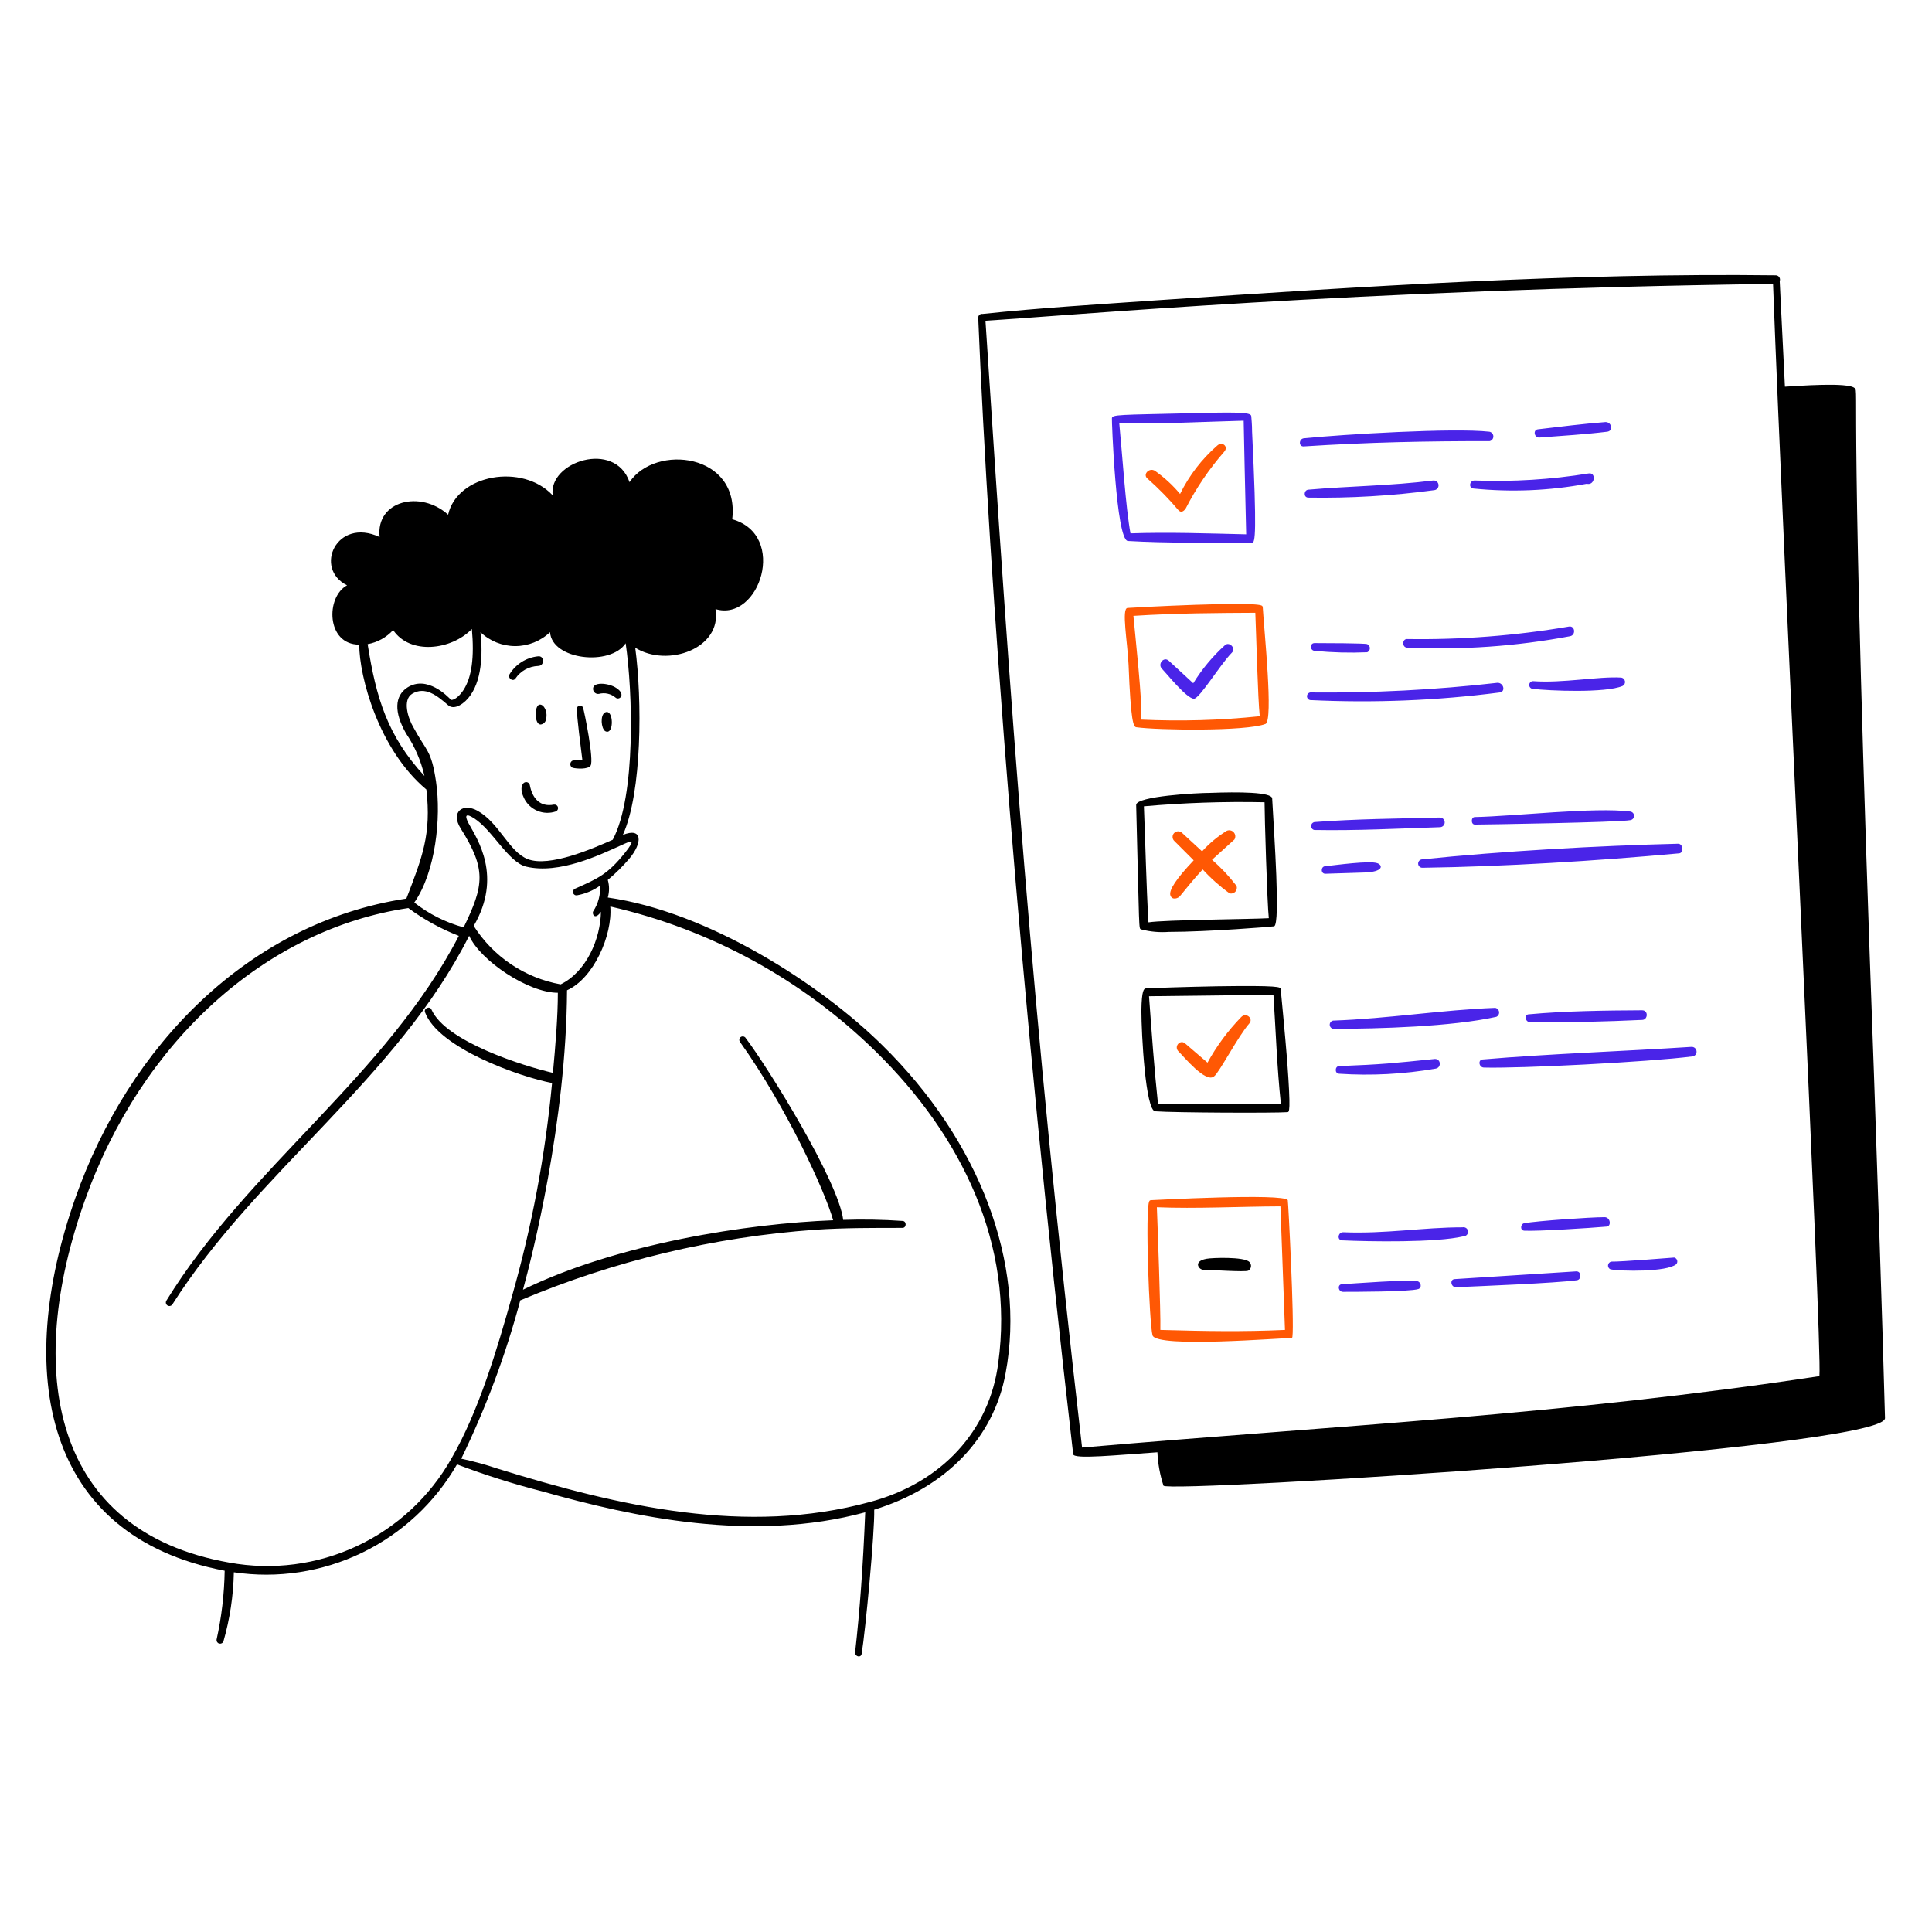 <svg width="120" height="120" viewBox="0 0 120 120" fill="none" xmlns="http://www.w3.org/2000/svg">
<path d="M91.605 50.749C91.353 50.749 91.353 51.217 91.605 51.217C92.205 51.217 100.563 51.079 101.265 50.941C101.329 50.931 101.388 50.899 101.43 50.85C101.472 50.801 101.495 50.739 101.495 50.674C101.495 50.609 101.472 50.547 101.43 50.498C101.388 50.449 101.329 50.417 101.265 50.407C99.063 50.119 94.029 50.701 91.605 50.749ZM94.953 63.001C94.677 63.001 94.725 63.463 94.989 63.475C96.945 63.541 99.993 63.439 101.991 63.349C102.357 63.349 102.399 62.749 101.991 62.749C99.753 62.761 97.197 62.791 94.953 63.001ZM95.211 42.307C95.153 42.31 95.098 42.333 95.056 42.373C95.014 42.413 94.988 42.468 94.983 42.526C94.978 42.584 94.994 42.642 95.028 42.688C95.062 42.736 95.112 42.768 95.169 42.781C96.243 42.913 99.729 43.051 100.779 42.607C100.833 42.58 100.877 42.537 100.904 42.483C100.93 42.43 100.939 42.369 100.928 42.31C100.917 42.251 100.888 42.197 100.843 42.157C100.799 42.116 100.743 42.091 100.683 42.085C99.291 42.001 97.059 42.445 95.211 42.307ZM88.359 53.899C93.423 53.827 99.159 53.473 104.271 53.005C104.589 53.005 104.559 52.405 104.229 52.405C99.201 52.531 93.327 52.861 88.329 53.377C88.26 53.381 88.195 53.412 88.149 53.464C88.103 53.516 88.079 53.584 88.083 53.653C88.087 53.722 88.119 53.787 88.17 53.833C88.222 53.879 88.29 53.903 88.359 53.899ZM95.619 27.175C97.029 27.067 98.439 26.983 99.819 26.815C100.215 26.773 100.113 26.215 99.723 26.215C98.319 26.323 96.915 26.503 95.523 26.665C95.199 26.701 95.289 27.199 95.619 27.175ZM87.387 39.691C87.087 39.691 87.075 40.201 87.387 40.225C90.779 40.383 94.178 40.145 97.515 39.517C97.893 39.451 97.833 38.851 97.449 38.917C94.126 39.484 90.758 39.743 87.387 39.691ZM98.553 30.049C99.075 30.175 99.153 29.323 98.673 29.407C96.332 29.787 93.958 29.933 91.587 29.845C91.269 29.845 91.197 30.307 91.521 30.343C93.867 30.579 96.235 30.48 98.553 30.049ZM85.557 53.617C85.089 53.437 82.929 53.737 82.323 53.803C82.029 53.803 82.017 54.277 82.323 54.271L84.777 54.193C85.911 54.151 85.905 53.755 85.557 53.617ZM88.035 79.579C87.531 79.459 83.949 79.729 83.361 79.765C83.049 79.765 83.109 80.245 83.421 80.239C84.057 80.239 87.543 80.239 88.095 80.065C88.341 79.981 88.257 79.627 88.035 79.579ZM83.355 77.041C85.041 77.119 89.217 77.191 90.903 76.789C90.943 76.789 90.982 76.78 91.017 76.764C91.053 76.748 91.085 76.724 91.112 76.695C91.138 76.665 91.158 76.631 91.17 76.593C91.182 76.556 91.186 76.516 91.181 76.477C91.177 76.438 91.165 76.4 91.145 76.366C91.126 76.332 91.099 76.302 91.067 76.279C91.035 76.256 90.999 76.24 90.96 76.231C90.922 76.223 90.882 76.223 90.843 76.231C88.377 76.231 86.091 76.645 83.427 76.537C83.109 76.525 83.025 77.023 83.355 77.041ZM89.175 66.373C89.535 66.307 89.505 65.773 89.127 65.773C86.463 66.043 85.905 66.109 83.175 66.217C82.911 66.217 82.881 66.673 83.175 66.691C85.181 66.824 87.195 66.717 89.175 66.373ZM92.871 62.599C89.607 62.719 86.217 63.271 82.809 63.391C82.748 63.4 82.693 63.431 82.653 63.478C82.613 63.525 82.591 63.584 82.591 63.646C82.591 63.708 82.613 63.767 82.653 63.814C82.693 63.861 82.748 63.892 82.809 63.901C85.635 63.901 90.183 63.769 92.937 63.157C92.995 63.132 93.043 63.088 93.074 63.034C93.105 62.979 93.118 62.916 93.11 62.854C93.103 62.791 93.076 62.733 93.033 62.687C92.99 62.641 92.933 62.61 92.871 62.599ZM103.989 78.109C103.941 78.109 100.647 78.379 100.083 78.361C100.03 78.371 99.981 78.397 99.944 78.437C99.907 78.476 99.883 78.527 99.877 78.581C99.871 78.635 99.883 78.689 99.91 78.736C99.938 78.783 99.979 78.82 100.029 78.841C100.701 78.967 103.533 79.015 104.115 78.523C104.145 78.491 104.165 78.451 104.175 78.409C104.184 78.366 104.183 78.322 104.17 78.28C104.157 78.239 104.134 78.201 104.102 78.171C104.071 78.141 104.032 78.12 103.989 78.109ZM105.051 65.023C100.893 65.293 96.249 65.449 92.109 65.803C91.785 65.803 91.845 66.289 92.157 66.307C94.395 66.373 102.357 65.965 105.105 65.617C105.145 65.614 105.183 65.603 105.218 65.585C105.253 65.567 105.284 65.542 105.309 65.512C105.334 65.482 105.353 65.447 105.364 65.409C105.376 65.372 105.379 65.332 105.375 65.293C105.368 65.215 105.329 65.142 105.269 65.091C105.208 65.041 105.13 65.016 105.051 65.023ZM89.433 51.379C89.513 51.379 89.589 51.347 89.645 51.291C89.702 51.235 89.733 51.159 89.733 51.079C89.733 50.999 89.702 50.923 89.645 50.867C89.589 50.811 89.513 50.779 89.433 50.779C86.847 50.845 84.237 50.863 81.633 51.061C81.577 51.074 81.527 51.105 81.491 51.149C81.456 51.194 81.436 51.25 81.436 51.307C81.436 51.364 81.456 51.42 81.491 51.465C81.527 51.51 81.577 51.541 81.633 51.553C84.249 51.601 86.847 51.463 89.433 51.379ZM99.663 75.601C98.751 75.601 95.463 75.835 94.683 75.973C94.431 76.015 94.395 76.429 94.683 76.441C95.529 76.483 98.799 76.273 99.747 76.189C100.113 76.201 100.035 75.601 99.663 75.601ZM97.911 78.967L90.369 79.447C90.027 79.447 90.111 79.969 90.447 79.951C91.911 79.885 96.621 79.699 97.941 79.519C98.235 79.483 98.241 78.967 97.911 78.967ZM92.511 26.815C90.297 26.563 83.349 26.983 80.991 27.223C80.667 27.253 80.643 27.757 80.991 27.727C84.867 27.475 88.641 27.391 92.517 27.403C92.585 27.389 92.646 27.351 92.689 27.297C92.732 27.243 92.755 27.176 92.755 27.107C92.754 27.037 92.729 26.971 92.685 26.917C92.641 26.864 92.579 26.828 92.511 26.815ZM93.153 43.009C93.531 42.955 93.393 42.409 93.015 42.409C89.153 42.849 85.268 43.049 81.381 43.009C81.325 43.018 81.274 43.047 81.237 43.09C81.2 43.134 81.179 43.189 81.179 43.246C81.179 43.303 81.2 43.358 81.237 43.402C81.274 43.445 81.325 43.474 81.381 43.483C85.312 43.672 89.251 43.514 93.153 43.009ZM89.079 30.445C89.119 30.441 89.157 30.43 89.192 30.411C89.227 30.392 89.258 30.367 89.283 30.336C89.308 30.306 89.327 30.27 89.338 30.232C89.35 30.194 89.353 30.154 89.349 30.115C89.346 30.076 89.334 30.037 89.315 30.002C89.297 29.967 89.271 29.936 89.241 29.911C89.21 29.886 89.175 29.867 89.137 29.856C89.099 29.845 89.059 29.841 89.019 29.845C86.373 30.175 83.865 30.187 81.255 30.415C80.979 30.445 80.949 30.895 81.255 30.907C83.871 30.949 86.487 30.795 89.079 30.445ZM81.645 39.943C81.345 39.943 81.339 40.417 81.681 40.429C82.758 40.531 83.841 40.559 84.921 40.513C84.97 40.491 85.011 40.456 85.04 40.411C85.069 40.367 85.085 40.314 85.085 40.261C85.085 40.208 85.069 40.156 85.04 40.111C85.011 40.066 84.97 40.031 84.921 40.009C84.813 39.949 82.197 39.943 81.645 39.943ZM74.157 43.399C74.505 43.399 75.795 41.263 76.521 40.531C76.785 40.267 76.353 39.823 76.083 40.075C75.318 40.765 74.655 41.561 74.115 42.439L72.597 41.041C72.285 40.753 71.883 41.245 72.171 41.539C72.459 41.833 73.713 43.399 74.157 43.399ZM70.053 33.601C72.513 33.745 75.069 33.697 77.769 33.715C77.961 33.715 78.075 33.181 77.769 26.809C77.769 26.347 77.727 26.005 77.721 25.879C77.723 25.86 77.721 25.842 77.714 25.824C77.708 25.807 77.698 25.791 77.685 25.777C77.511 25.591 76.377 25.603 73.827 25.669C69.537 25.771 69.063 25.741 69.063 25.987C69.045 26.035 69.315 33.529 70.053 33.601ZM70.221 33.157C69.921 31.555 69.705 28.171 69.519 26.275C71.265 26.377 75.243 26.179 77.247 26.131C77.247 26.131 77.355 31.465 77.403 33.187C75.051 33.133 72.597 33.043 70.197 33.127L70.221 33.157Z" fill="#4A24E8"/>
<path d="M78.6 44.966C79.104 44.768 78.516 39.176 78.432 37.706C78.427 37.675 78.413 37.648 78.39 37.628C78.03 37.316 70.416 37.73 70.032 37.76C69.648 37.79 70.032 39.878 70.098 41.3C70.236 44.84 70.398 45.146 70.578 45.17C71.886 45.356 77.4 45.434 78.6 44.966ZM70.398 38.252C72.996 38.084 75.63 38.072 77.97 38.06C78.03 39.464 78.126 43.418 78.246 44.486C75.8 44.739 73.339 44.809 70.884 44.696C70.986 43.802 70.488 39.266 70.398 38.252ZM75.282 53.402L76.674 52.142C76.714 52.073 76.732 51.993 76.725 51.914C76.717 51.835 76.685 51.76 76.632 51.7C76.58 51.64 76.51 51.598 76.432 51.581C76.354 51.563 76.273 51.57 76.2 51.602C75.63 51.953 75.112 52.383 74.664 52.88L73.416 51.728C73.348 51.665 73.258 51.632 73.166 51.635C73.074 51.638 72.987 51.678 72.924 51.746C72.861 51.813 72.827 51.903 72.831 51.995C72.834 52.088 72.874 52.175 72.942 52.238L74.142 53.438C73.062 54.578 72.588 55.292 72.696 55.616C72.804 55.94 73.194 55.796 73.296 55.652C73.716 55.136 74.19 54.548 74.7 54.002C75.205 54.554 75.766 55.052 76.374 55.49C76.436 55.506 76.502 55.505 76.564 55.487C76.626 55.469 76.683 55.434 76.727 55.387C76.771 55.34 76.802 55.282 76.816 55.218C76.829 55.155 76.826 55.089 76.806 55.028C76.354 54.436 75.843 53.891 75.282 53.402ZM75.6 27.68C74.641 28.518 73.858 29.538 73.296 30.68C72.844 30.139 72.323 29.659 71.748 29.252C71.394 29.006 70.938 29.474 71.286 29.738C71.97 30.343 72.61 30.996 73.2 31.694C73.356 31.856 73.506 31.772 73.638 31.598C74.291 30.325 75.097 29.136 76.038 28.058C76.326 27.74 75.912 27.386 75.6 27.68ZM75.408 66.854C75.72 66.638 76.908 64.346 77.598 63.566C77.868 63.266 77.4 62.852 77.094 63.17C76.272 64.016 75.568 64.969 75 66.002L73.602 64.802C73.296 64.544 72.888 65.006 73.206 65.312C73.524 65.618 74.892 67.298 75.408 66.854ZM79.986 74.546C79.758 74.096 71.55 74.546 71.472 74.546C71.454 74.548 71.437 74.555 71.422 74.565C71.407 74.576 71.395 74.59 71.388 74.606C71.112 75.05 71.388 82.268 71.586 82.94C71.82 83.756 79.776 83.078 80.172 83.114C80.183 83.116 80.196 83.116 80.208 83.114C80.22 83.111 80.231 83.106 80.241 83.099C80.25 83.091 80.258 83.082 80.264 83.071C80.27 83.06 80.273 83.048 80.274 83.036C80.4 82.118 80.016 74.606 79.986 74.546ZM71.856 74.984C74.256 75.086 77.094 74.936 79.53 74.93C79.566 75.932 79.782 81.812 79.812 82.604C77.148 82.724 74.91 82.682 72.072 82.604C72.102 81.602 71.892 75.896 71.856 75.002V74.984Z" fill="#FF5804"/>
<path d="M74.752 78.87C75.178 78.87 77.356 79.02 77.53 78.924C77.576 78.898 77.615 78.862 77.645 78.818C77.674 78.775 77.693 78.725 77.7 78.672C77.707 78.62 77.702 78.567 77.685 78.517C77.668 78.467 77.64 78.422 77.602 78.384C77.284 78.048 75.274 78.12 74.938 78.186C74.482 78.27 74.398 78.444 74.41 78.576C74.426 78.657 74.469 78.729 74.531 78.782C74.593 78.836 74.671 78.867 74.752 78.87ZM75.562 61.26C73.594 61.296 71.524 61.368 71.182 61.392C71.05 61.392 70.912 61.506 70.894 62.754C70.894 64.248 71.152 68.982 71.752 69.024C72.952 69.114 79.156 69.138 79.954 69.078C80.08 69.078 80.182 69.078 79.954 65.958C79.828 64.35 79.546 61.428 79.546 61.428C79.522 61.308 79.51 61.2 75.562 61.26ZM79.096 61.788C79.24 64.026 79.318 66.318 79.558 68.568H71.926C71.692 66.402 71.536 64.17 71.368 61.878L79.096 61.788ZM72.598 57.882C75.034 57.882 79.108 57.552 79.144 57.534C79.528 57.336 79.144 51.918 79.018 49.602C79.018 49.188 76.9 49.182 75.142 49.248C74.374 49.248 70.558 49.452 70.57 49.998C70.774 58.032 70.726 57.642 70.876 57.726C71.438 57.873 72.02 57.926 72.598 57.882ZM71.332 57.282C71.194 54.918 71.146 52.41 71.05 50.082C73.542 49.861 76.044 49.777 78.544 49.83C78.544 50.652 78.706 56.118 78.808 57.03C77.92 57.09 72.262 57.132 71.35 57.288L71.332 57.282Z" fill="black"/>
<path d="M116.397 66.762C114.825 24 115.485 24.36 115.197 24.108C114.789 23.724 111.639 23.976 110.865 24.018L110.541 17.46C110.556 17.421 110.562 17.378 110.558 17.336C110.553 17.294 110.538 17.253 110.515 17.218C110.491 17.182 110.459 17.153 110.422 17.133C110.385 17.112 110.343 17.101 110.301 17.1C97.701 16.944 84.735 17.778 71.733 18.66C68.229 18.906 64.587 19.122 61.023 19.5C60.99 19.495 60.956 19.497 60.923 19.506C60.891 19.516 60.861 19.532 60.836 19.555C60.81 19.577 60.79 19.605 60.777 19.636C60.764 19.667 60.758 19.701 60.759 19.734C61.419 35.754 63.339 61.65 66.657 90.324C66.693 90.654 69.429 90.366 71.889 90.204C71.921 90.91 72.048 91.608 72.267 92.28C72.627 92.736 117.135 89.976 117.081 88.08C116.889 80.958 116.631 73.746 116.397 66.762ZM113.025 85.47C97.245 87.87 83.055 88.542 67.209 89.91C64.071 62.724 62.781 44.076 61.209 19.92C66.081 19.632 84.099 17.976 110.127 17.634C110.775 35.076 113.187 83.55 113.007 85.47H113.025ZM37.707 44.22C37.299 44.22 37.305 45.012 37.497 45.312C37.519 45.356 37.554 45.393 37.596 45.417C37.639 45.442 37.688 45.453 37.737 45.45C38.103 45.408 38.085 44.262 37.707 44.22ZM35.565 47.688C35.823 47.754 36.519 47.796 36.681 47.556C36.909 47.22 36.291 44.172 36.213 43.956C36.197 43.912 36.166 43.875 36.125 43.852C36.084 43.829 36.037 43.821 35.99 43.829C35.944 43.838 35.903 43.863 35.873 43.899C35.844 43.936 35.828 43.981 35.829 44.028C35.829 44.574 36.075 46.428 36.171 47.202L35.571 47.238C35.527 47.257 35.49 47.288 35.463 47.328C35.437 47.367 35.422 47.414 35.421 47.461C35.421 47.509 35.434 47.556 35.459 47.596C35.485 47.636 35.522 47.668 35.565 47.688ZM37.197 43.098C37.375 43.05 37.561 43.045 37.741 43.085C37.921 43.124 38.088 43.207 38.229 43.326C38.463 43.536 38.913 43.134 38.271 42.726C37.809 42.414 36.729 42.306 36.843 42.858C36.862 42.935 36.908 43.002 36.974 43.047C37.039 43.091 37.119 43.109 37.197 43.098Z" fill="black"/>
<path d="M54.791 64.909C50.933 61.105 43.991 56.635 37.751 55.747C37.854 55.391 37.854 55.012 37.751 54.655C38.226 54.258 38.667 53.823 39.071 53.353C39.929 52.345 39.911 51.361 38.687 51.859C39.887 49.207 39.887 43.459 39.455 40.231C41.465 41.485 44.855 40.279 44.441 37.831C47.171 38.653 48.947 33.229 45.479 32.251C45.965 28.147 40.709 27.553 39.101 29.947C38.195 27.301 34.031 28.693 34.331 30.769C32.453 28.753 28.397 29.455 27.833 31.969C26.135 30.427 23.333 31.081 23.579 33.355C20.891 32.107 19.469 35.323 21.557 36.355C20.219 37.075 20.261 40.039 22.313 40.039C22.313 42.019 23.513 46.555 26.483 49.039C26.801 51.817 26.231 53.239 25.241 55.813C15.449 57.301 8.015 64.939 4.679 74.413C0.875 85.213 2.681 95.413 13.955 97.561C13.931 99.003 13.762 100.438 13.451 101.845C13.445 101.898 13.459 101.952 13.489 101.996C13.52 102.039 13.565 102.071 13.617 102.084C13.669 102.097 13.723 102.091 13.771 102.067C13.819 102.043 13.856 102.003 13.877 101.953C14.278 100.556 14.496 99.111 14.525 97.657C17.241 98.061 20.015 97.638 22.488 96.442C24.96 95.247 27.015 93.335 28.385 90.955C30.122 91.615 31.894 92.176 33.695 92.635C39.359 94.237 46.745 95.827 53.741 93.931C53.603 97.285 53.411 99.973 53.111 102.643C53.111 102.907 53.477 102.985 53.519 102.721C53.753 101.317 54.335 95.155 54.299 93.769C58.751 92.401 61.727 89.311 62.459 85.297C63.737 78.493 60.857 70.855 54.791 64.909ZM29.309 39.067C29.465 40.819 29.309 42.067 28.775 42.877C28.577 43.171 28.277 43.477 28.019 43.477C27.821 43.261 26.525 41.917 25.301 42.703C24.503 43.225 24.467 44.239 25.223 45.559C25.763 46.361 26.15 47.256 26.363 48.199C24.065 45.703 23.363 43.363 22.835 40.009C23.445 39.899 24.001 39.592 24.419 39.133C25.469 40.693 28.037 40.381 29.309 39.067ZM25.589 43.099C26.399 42.601 27.149 43.201 27.833 43.801C28.235 44.155 28.895 43.657 29.207 43.201C30.023 42.073 29.951 40.201 29.843 39.265C30.425 39.82 31.198 40.129 32.003 40.129C32.807 40.129 33.58 39.82 34.163 39.265C34.283 40.993 37.907 41.389 38.861 39.955C39.299 42.955 39.509 49.441 38.057 52.159C36.857 52.687 34.127 53.893 32.771 53.359C31.607 52.897 31.019 51.121 29.663 50.359C28.751 49.855 27.971 50.425 28.607 51.445C30.215 54.001 30.071 54.973 28.799 57.601C27.684 57.298 26.641 56.773 25.733 56.059C27.053 54.169 27.413 50.797 27.083 48.553C26.789 46.555 26.483 46.675 25.691 45.199C25.325 44.593 25.001 43.471 25.589 43.099ZM35.711 55.201C35.663 55.224 35.625 55.263 35.604 55.311C35.583 55.359 35.58 55.414 35.596 55.464C35.612 55.514 35.646 55.556 35.692 55.583C35.737 55.61 35.791 55.619 35.843 55.609C36.357 55.517 36.845 55.312 37.271 55.009C37.305 55.569 37.158 56.124 36.851 56.593C36.743 56.743 36.935 57.193 37.325 56.635C37.295 58.291 36.449 60.337 34.823 61.141C33.721 60.942 32.672 60.517 31.742 59.892C30.813 59.267 30.023 58.457 29.423 57.511C31.223 54.427 29.639 52.111 29.111 51.151C28.817 50.599 28.967 50.515 29.447 50.827C30.581 51.547 31.577 53.557 32.675 53.827C34.745 54.325 37.295 53.077 38.543 52.519C39.191 52.225 39.569 52.027 38.789 53.005C37.745 54.295 37.151 54.565 35.711 55.201ZM10.319 80.809C10.297 80.858 10.294 80.913 10.309 80.964C10.325 81.015 10.358 81.059 10.403 81.088C10.448 81.116 10.502 81.127 10.555 81.119C10.608 81.111 10.656 81.084 10.691 81.043C15.953 72.751 24.659 66.997 29.141 58.123C29.837 59.671 32.813 61.663 34.649 61.663C34.649 63.157 34.499 64.933 34.343 66.637C32.543 66.223 27.677 64.699 26.801 62.707C26.699 62.461 26.303 62.629 26.399 62.875C27.221 65.101 32.297 66.889 34.289 67.267C33.868 71.751 33.034 76.185 31.799 80.515C30.893 83.755 29.729 87.673 28.049 90.571C26.709 92.954 24.66 94.859 22.186 96.022C19.713 97.185 16.938 97.547 14.249 97.057C3.173 95.113 1.505 85.123 5.267 74.569C8.783 64.681 16.481 57.721 25.361 56.401C26.326 57.113 27.381 57.694 28.499 58.129C23.999 66.811 15.419 72.511 10.319 80.809ZM32.315 80.767C38.145 78.31 44.34 76.829 50.651 76.381C52.451 76.261 54.251 76.267 56.051 76.267C56.315 76.267 56.321 75.835 56.051 75.835C54.827 75.75 53.599 75.728 52.373 75.769C52.079 73.369 47.753 66.367 46.283 64.429C46.245 64.394 46.196 64.373 46.144 64.371C46.092 64.368 46.042 64.385 46.001 64.416C45.96 64.448 45.932 64.494 45.922 64.545C45.912 64.596 45.921 64.648 45.947 64.693C48.893 68.821 51.275 74.077 51.749 75.793C46.475 75.991 38.339 77.239 32.483 80.107C33.035 78.085 35.171 69.745 35.219 61.507C36.869 60.769 38.045 58.099 37.907 56.305C44.128 57.722 49.834 60.838 54.389 65.305C59.735 70.543 63.011 77.305 62.003 84.655C61.469 88.855 58.487 92.107 54.035 93.289C46.361 95.389 38.465 93.565 30.887 91.213C30.153 90.966 29.406 90.762 28.649 90.601C30.182 87.448 31.41 84.155 32.315 80.767Z" fill="black"/>
<path d="M32.019 42.139C32.174 41.91 32.381 41.721 32.623 41.586C32.865 41.452 33.135 41.376 33.411 41.365C33.849 41.365 33.825 40.705 33.411 40.765C33.055 40.803 32.712 40.921 32.408 41.111C32.105 41.302 31.849 41.559 31.659 41.863C31.503 42.109 31.851 42.379 32.019 42.139ZM33.435 43.801C33.189 43.999 33.207 45.001 33.579 45.001C33.664 44.992 33.744 44.955 33.805 44.895C33.866 44.835 33.905 44.756 33.915 44.671C34.053 44.149 33.699 43.615 33.435 43.801ZM32.907 48.757C32.896 48.71 32.871 48.668 32.835 48.636C32.798 48.604 32.753 48.584 32.705 48.579C32.657 48.574 32.609 48.584 32.567 48.607C32.525 48.63 32.49 48.666 32.469 48.709C32.409 48.793 32.295 49.051 32.547 49.573C32.718 49.929 33.014 50.209 33.377 50.362C33.741 50.514 34.148 50.528 34.521 50.401C34.572 50.381 34.613 50.343 34.638 50.295C34.662 50.246 34.668 50.19 34.654 50.138C34.64 50.085 34.607 50.039 34.562 50.01C34.516 49.98 34.461 49.968 34.407 49.975C33.555 50.143 33.063 49.603 32.907 48.757Z" fill="black"/>
</svg>
